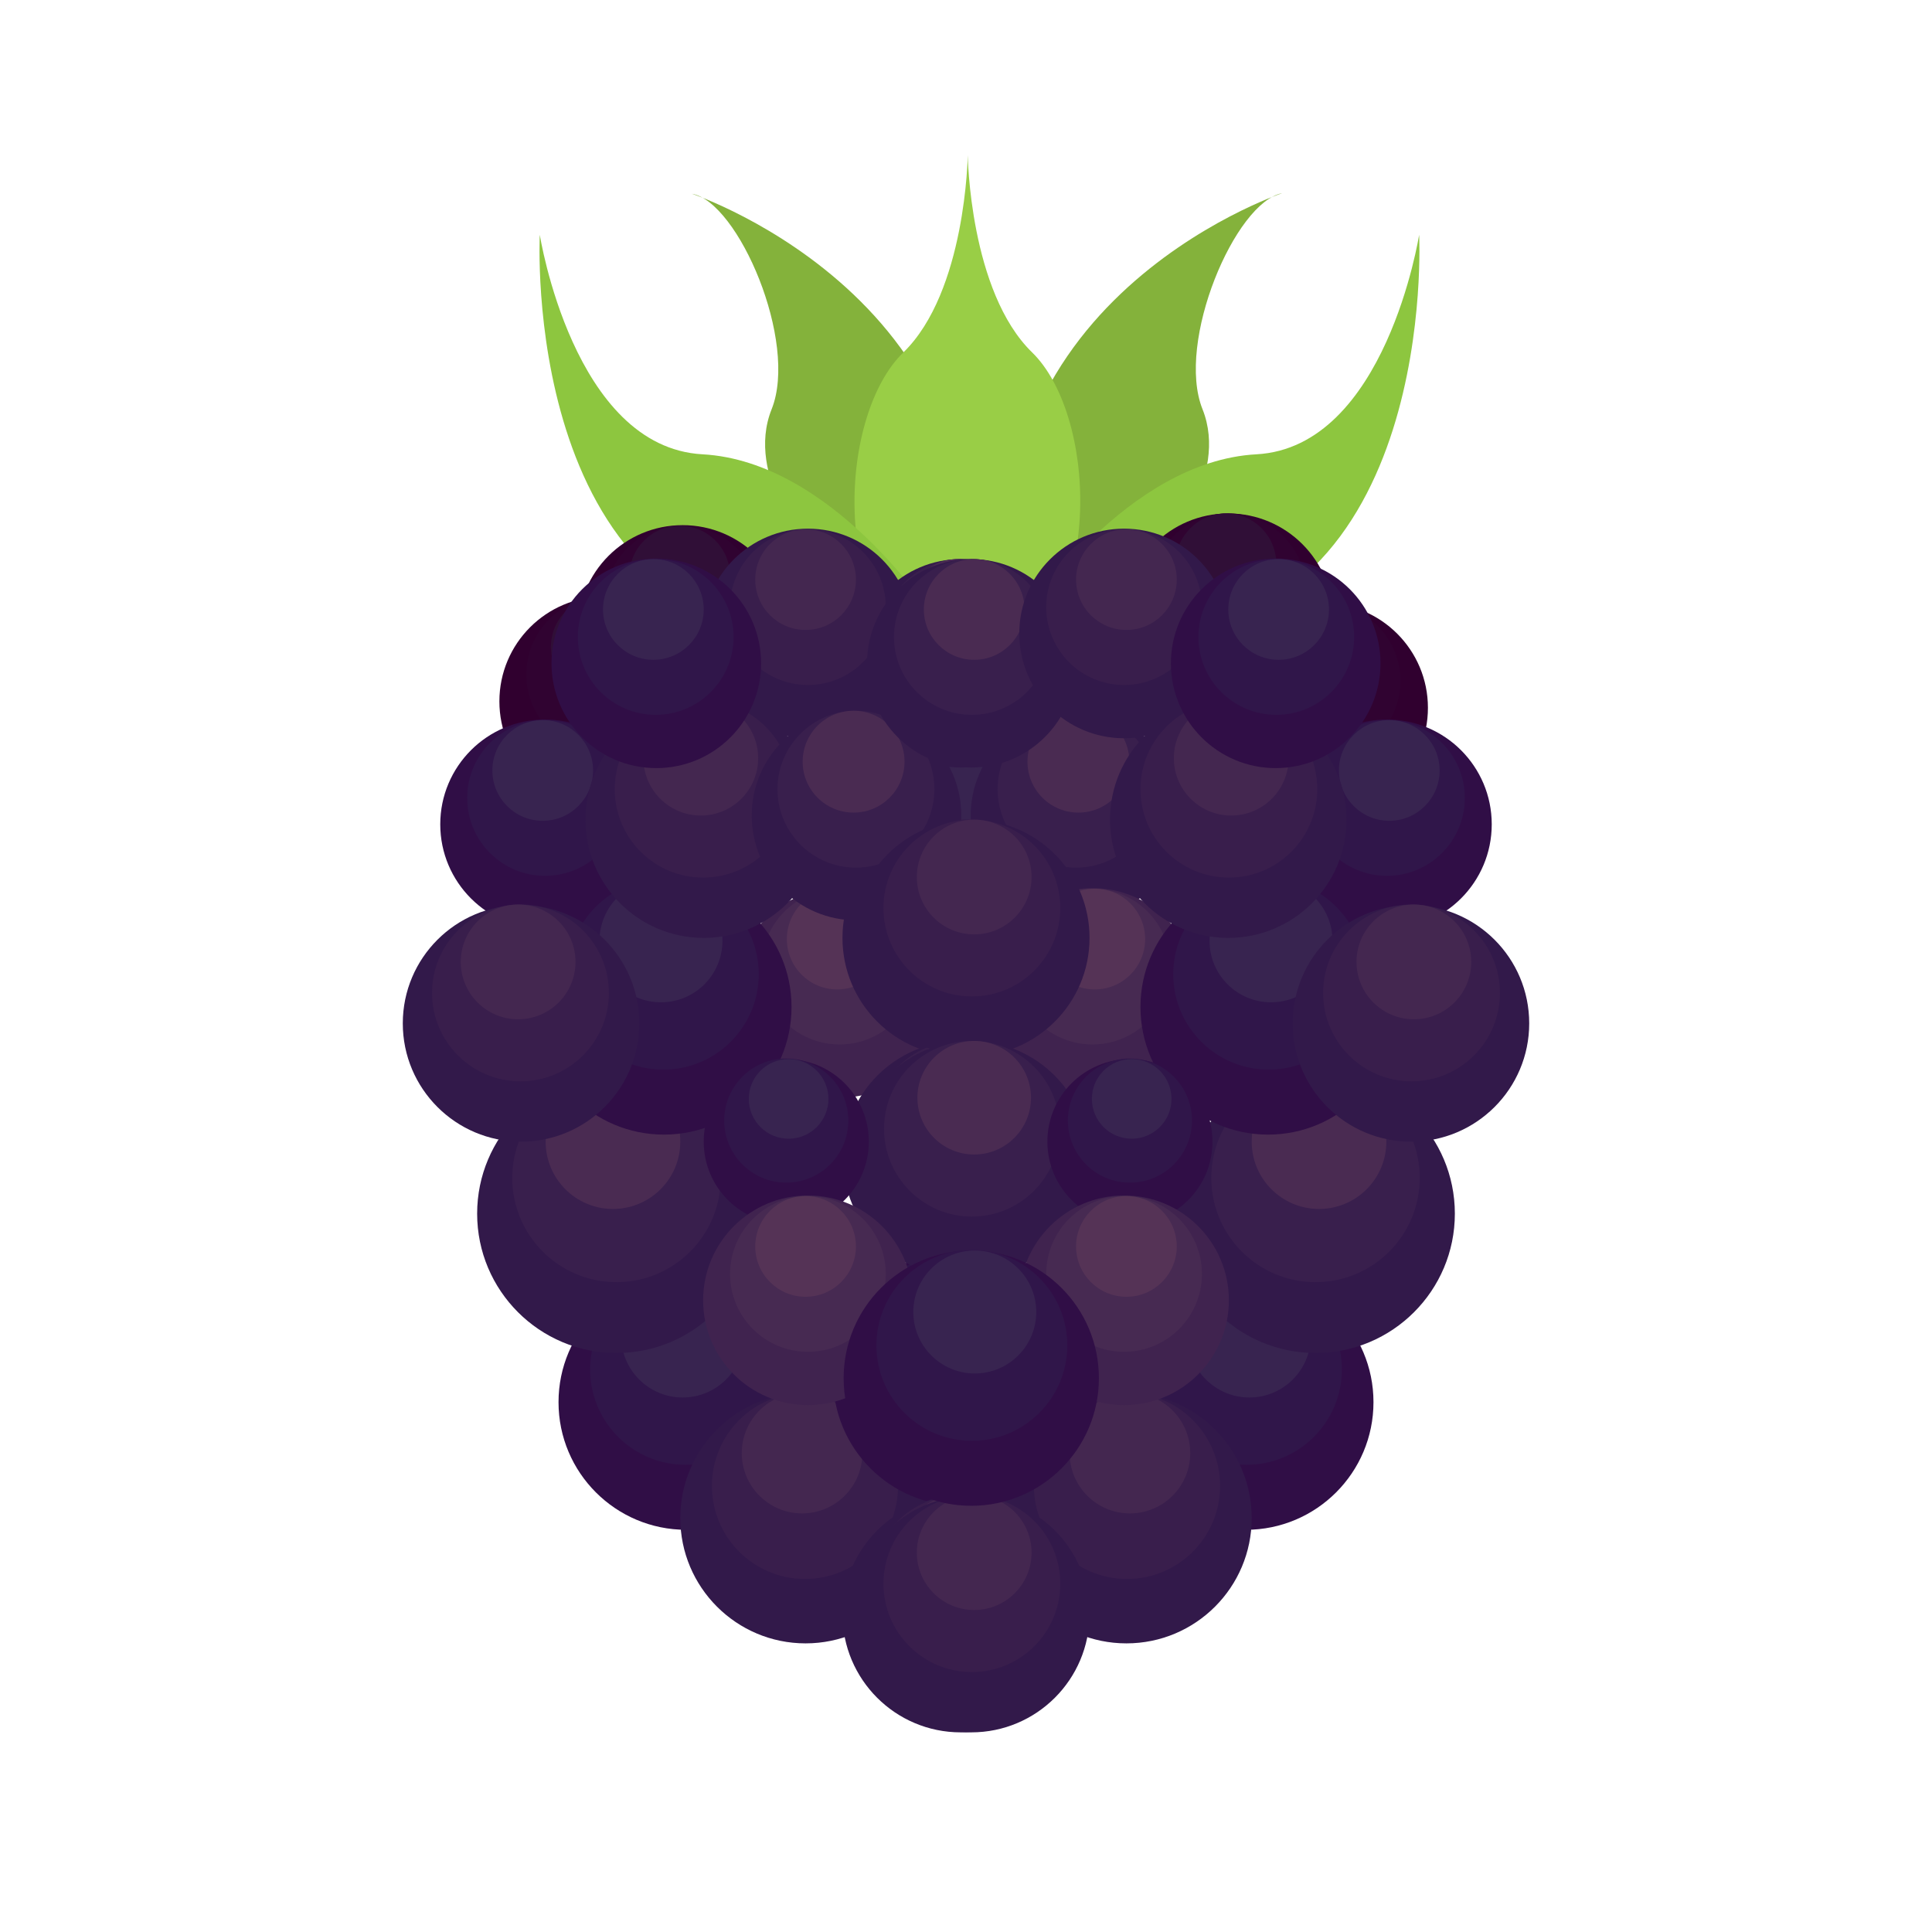 <?xml version="1.0" encoding="UTF-8"?> <svg xmlns="http://www.w3.org/2000/svg" xmlns:xlink="http://www.w3.org/1999/xlink" version="1.1" x="0px" y="0px" viewBox="0 0 33 33" style="enable-background:new 0 0 33 33;" xml:space="preserve"> <style type="text/css"> .st0{display:none;opacity:0.4;} .st1{display:inline;fill:#FFF200;} .st2{fill:#27AAE1;} .st3{fill:#8DD1FF;} .st4{opacity:0.34;fill:#8B5E3C;} .st5{fill:#FFC373;} .st6{opacity:0.39;fill:#FFFFFF;} .st7{fill:#8B5E3C;} .st8{fill:#83532F;} .st9{fill:#A26A3A;} .st10{fill:#3B3000;} .st11{fill:#B2805B;} .st12{fill:#BE1E2D;} .st13{fill:none;} .st14{fill:none;stroke:#D85555;stroke-width:3;stroke-miterlimit:10;} .st15{fill:#E09E65;} .st16{fill:#B16F3D;} .st17{fill:none;stroke:#231F20;stroke-width:1.295;stroke-linejoin:round;stroke-miterlimit:10;} .st18{fill:#C98755;} .st19{fill:#B24646;} .st20{fill:#E8BAD4;} .st21{fill:none;stroke:#231F20;stroke-width:1.327;stroke-linejoin:round;stroke-miterlimit:10;} .st22{fill:#F47AA0;} .st23{fill:#FFEADC;} .st24{fill:#FCD6E8;} .st25{opacity:0.1;fill:#EC008C;} .st26{fill:#BA8443;} .st27{fill:#F7DBA4;} .st28{fill:#F9D9A5;} .st29{fill:#F4CF8E;} .st30{fill:#EAA96F;} .st31{opacity:0.63;fill:#EFBA8E;} .st32{fill:#773834;} .st33{opacity:0.13;fill:#773834;} .st34{fill:#BC7F3E;} .st35{opacity:0.47;fill:#A56832;} .st36{fill:#BFD848;} .st37{fill:#E3F277;} .st38{opacity:0.25;fill:#97A534;} .st39{fill:#8DEAFF;} .st40{fill:#7ACBD3;} .st41{fill:#FFFFFF;} .st42{fill:#BCBEC0;} .st43{fill:#D1D3D4;} .st44{fill:#FFB14A;} .st45{fill:#FFC165;} .st46{fill:#B6F5FF;} .st47{fill:#CFFAFF;} .st48{fill:#FFB133;} .st49{fill:#A8A8A8;} .st50{fill:#939598;} .st51{fill:#C97A32;} .st52{fill:#E28F2B;} .st53{fill:#AF6720;} .st54{fill:#8E5420;} .st55{fill:#E5891C;} .st56{fill:#EDA04C;} .st57{fill:#F49F42;} .st58{fill:#C97E2D;} .st59{fill:#F7C27C;} .st60{fill:#EAB260;} .st61{fill:#D39A4F;} .st62{fill:#4C2002;} .st63{fill:#5B2E10;} .st64{fill:#431C02;} .st65{fill:#50280E;} .st66{fill:#CE8041;} .st67{fill:#FDAA4E;} .st68{fill:#FFCB97;} .st69{fill:#D69136;} .st70{fill:#D17828;} .st71{fill:#D1443D;} .st72{fill:#FFDEDE;} .st73{fill:none;stroke:#BE1E2D;stroke-width:0.25;stroke-miterlimit:10;} .st74{opacity:0.12;fill:#FFFFFF;} .st75{fill:#B77930;} .st76{fill:#AD1212;} .st77{opacity:0.08;} .st78{fill:#FFF200;} .st79{fill:#754C29;} .st80{fill:#39B54A;} .st81{fill:#009444;} .st82{fill:#DDC55E;} .st83{fill:#FFE36E;} .st84{fill:#FFED9F;} .st85{fill:#E5B765;} .st86{fill:#FFDD92;} .st87{fill:#59371E;} .st88{fill:#845C3E;} .st89{fill:#FE608B;} .st90{opacity:0.49;fill:#FE477F;} .st91{opacity:0.11;} .st92{fill:#3F383A;} .st93{opacity:0.17;} .st94{fill:#FF9B50;} .st95{fill:#C17744;} .st96{fill:#8FB239;} .st97{opacity:0.38;fill:#FFF200;} .st98{fill:#A1C441;} .st99{fill:#49B74E;} .st100{fill:#2E9337;} .st101{fill:#BC7D2A;} .st102{fill:#F4D49D;} .st103{fill:#FBB040;} .st104{fill:#D3622A;} .st105{fill:#EF9050;} .st106{opacity:0.16;fill:#A54820;} .st107{enable-background:new ;} .st108{fill:#C9A361;} .st109{fill:#EFCB7D;} .st110{fill:#DDB972;} .st111{fill:#848484;} .st112{fill:#D8DBDA;} .st113{fill:#E7763A;} .st114{opacity:0.18;fill:none;stroke:#FFFFFF;stroke-width:0.761;stroke-miterlimit:10;} .st115{fill:#D36A3C;} .st116{fill:#B55737;} .st117{fill:#BF5732;} .st118{opacity:0.18;fill:#FBB040;} .st119{opacity:0.18;} .st120{fill:#009345;} .st121{fill:#EE4036;} .st122{fill:#37B34A;} .st123{fill:#FFFCC7;} .st124{fill:#DFCA2F;} .st125{fill:#BDD5E0;} .st126{fill:#FFE164;} .st127{fill:#D4F6FF;} .st128{fill:#DAEFF7;} .st129{fill:#F866D3;} .st130{fill:#FFB5EE;} .st131{fill:#FFC1F1;} .st132{fill:#F7941D;} .st133{opacity:0.61;fill:#FFFFFF;} .st134{fill:#F2E941;} .st135{fill:#FFF8A1;} .st136{fill:#FFF9B0;} .st137{fill:#671600;} .st138{fill:#704330;} .st139{fill:#704B3A;} .st140{fill:#113F0A;} .st141{fill:#C9E8C4;} .st142{fill:#E55353;} .st143{fill:#F27272;} .st144{fill:#231F20;} .st145{fill:#EF4136;} .st146{fill:#9DD2E0;} .st147{fill:#B8EDFF;} .st148{fill:#6BBF28;} .st149{opacity:0.4;fill:#FFFFFF;} .st150{fill:#E6E7E8;} .st151{fill:#FFE8AE;} .st152{fill:#7FC610;} .st153{fill:#FFC44D;} .st154{fill:#FF9935;} .st155{fill:#FFB069;} .st156{fill:#A86A33;} .st157{fill:#E2A3AA;} .st158{fill:#EFB4B9;} .st159{fill:#FFCACD;} .st160{opacity:0.36;fill:#D3949B;} .st161{fill:#FFDEE3;} .st162{fill:#C19056;} .st163{fill:#936431;} .st164{fill:#FAD8A8;} .st165{fill:#E1AF68;} .st166{fill:#E5C298;} .st167{fill:#2A9336;} .st168{fill:#9B6538;} .st169{fill:#FF7F00;} .st170{fill:#FFC897;} .st171{fill:#513220;} .st172{fill:#876759;} .st173{fill:#3C2415;} .st174{fill:#F1F2F2;} .st175{fill:#9B9B9B;} .st176{fill:#B76349;} .st177{fill:#9AC64E;} .st178{opacity:0.47;fill:#C9F281;} .st179{fill:#AFE260;} .st180{fill:#DAFF99;} .st181{fill:#84A045;} .st182{fill:#5D7224;} .st183{opacity:0.17;fill:#231F20;} .st184{fill:#A3513B;} .st185{fill:#AD4F36;} .st186{fill:#4F8C4C;} .st187{fill:#427033;} .st188{fill:none;stroke:#506023;stroke-width:0.929;stroke-miterlimit:10;} .st189{fill:#E4F9C2;} .st190{fill:#C2D3A1;} .st191{fill:#FF085B;} .st192{fill:#FFDCAE;} .st193{fill:#B5004A;} .st194{fill:#FF0B4B;} .st195{fill:#9B6432;} .st196{fill:#5C2D72;} .st197{fill:#693B89;} .st198{fill:#8958AF;} .st199{fill:#8DC63F;} .st200{fill:#2D4F82;} .st201{fill:#366A9F;} .st202{fill:#4A8ECF;} .st203{fill:#4F2D82;} .st204{fill:#56369F;} .st205{fill:#704ACF;} .st206{fill:#380957;} .st207{fill:#4B1B79;} .st208{fill:#773DB4;} .st209{fill:#A85218;} .st210{opacity:0.4;fill:#231F20;} .st211{fill:#7AA33A;} .st212{fill:none;stroke:#8DC63F;stroke-width:0.927;stroke-linecap:round;stroke-miterlimit:10;} .st213{fill:#C10000;} .st214{fill:#DB0000;} .st215{fill:#F10500;} .st216{fill:#994C17;} .st217{fill:#BC6022;} .st218{fill:#D37433;} .st219{fill:#834526;} .st220{fill:#784023;} .st221{fill:#945130;} .st222{fill:#A7633F;} .st223{fill:#A86518;} .st224{fill:#995D17;} .st225{fill:#BC7522;} .st226{fill:#D38933;} .st227{fill:#A86A18;} .st228{fill:#996217;} .st229{fill:#BC7A22;} .st230{fill:#D38F33;} .st231{fill:#1B631B;} .st232{fill:#E70012;} .st233{fill:#227522;} .st234{fill:#8E091F;} .st235{fill:#389638;} .st236{opacity:0.33;fill:#BC0826;} .st237{fill:#84B23B;} .st238{fill:#99CE46;} .st239{fill:#0465B7;} .st240{fill:#047BBC;} .st241{fill:#0E85C0;} .st242{fill:#049BE5;} .st243{fill:#06ADE7;} .st244{fill:#22B8EB;} .st245{fill:#199BE2;} .st246{fill:#27A2E5;} .st247{fill:#47ADE7;} .st248{fill:#25A1E3;} .st249{fill:#3CA7E5;} .st250{fill:#33A6E5;} .st251{fill:#42ADE8;} .st252{fill:#66B4E9;} .st253{fill:#C10220;} .st254{fill:#C4032B;} .st255{fill:#C91A3E;} .st256{fill:#E50F37;} .st257{fill:#E71644;} .st258{fill:#ED3159;} .st259{fill:#E62946;} .st260{fill:#E93551;} .st261{fill:#ED4B63;} .st262{fill:#E73350;} .st263{fill:#EB425C;} .st264{fill:#EA3E58;} .st265{fill:#ED4862;} .st266{fill:#F15C71;} .st267{fill:#996D4F;} .st268{fill:#774E32;} .st269{fill:#634029;} .st270{fill:#997462;} .st271{fill:#EA005F;} .st272{fill:#58CC63;} .st273{opacity:0.25;} .st274{fill:#CD1150;} .st275{fill:#CED154;} .st276{fill:#AF1549;} .st277{fill:#AAAA44;} .st278{fill:#7CA53A;} .st279{opacity:0.43;fill:#AF1549;} .st280{fill:#E7E9EB;} .st281{opacity:0.825;fill:#231F20;} .st282{opacity:0.499;fill:#231F20;} .st283{opacity:0.798;fill:#231F20;} .st284{opacity:0.486;fill:#231F20;} .st285{opacity:0.4;fill:#231F20;} .st286{opacity:0.575;fill:#231F20;} .st287{opacity:0.594;fill:#231F20;} .st288{opacity:0.756;fill:#231F20;} .st289{opacity:0.923;fill:#231F20;} .st290{opacity:0.327;fill:#231F20;} .st291{opacity:0.888;fill:#231F20;} .st292{opacity:0.635;fill:#231F20;} .st293{opacity:0.436;fill:#231F20;} .st294{opacity:0.934;fill:#231F20;} .st295{opacity:0.496;fill:#231F20;} .st296{opacity:0.442;fill:#231F20;} .st297{opacity:0.386;fill:#231F20;} .st298{opacity:0.432;fill:#231F20;} .st299{opacity:0.907;fill:#231F20;} .st300{opacity:0.719;fill:#231F20;} .st301{opacity:0.484;fill:#231F20;} .st302{opacity:0.44;fill:#231F20;} .st303{opacity:0.731;fill:#231F20;} .st304{opacity:0.4;fill:#231F20;} .st305{opacity:0.378;fill:#231F20;} .st306{opacity:0.782;fill:#231F20;} .st307{opacity:0.345;fill:#231F20;} .st308{opacity:0.801;fill:#231F20;} .st309{opacity:0.574;fill:#231F20;} .st310{opacity:0.364;fill:#231F20;} .st311{opacity:0.304;fill:#231F20;} .st312{fill:#FDC24E;} .st313{fill:#F2702E;} .st314{opacity:0.28;fill:#F07935;} .st315{opacity:0.17;fill:#F07935;} .st316{opacity:0.26;fill:#FFFFFF;} .st317{fill:#329E3B;} .st318{fill:#29872D;} .st319{fill:#48C14E;} .st320{fill:#FCBA00;} .st321{fill:#81EF84;} .st322{fill:#BA8511;} .st323{opacity:0.35;fill:#FFFFFF;} .st324{fill:#5CEA6A;} .st325{opacity:0.49;fill:#BA8511;} .st326{fill:#965F2D;} .st327{fill:#E296AC;} .st328{fill:#FFB3C5;} .st329{fill:#FFCCDB;} .st330{fill:#FFE6EE;} .st331{fill:#E2C7A3;} .st332{fill:#EFD7B4;} .st333{fill:#FFEBCA;} .st334{opacity:0.36;fill:#D3B894;} .st335{fill:#FFF0DE;} .st336{fill:#FF92D8;} .st337{fill:#E57FC6;} .st338{fill:#95D8F9;} .st339{fill:#4698BC;} .st340{fill:#ED1C24;} .st341{fill:#F73443;} .st342{fill:#FFDCA9;} .st343{fill:#E5C091;} .st344{opacity:0.46;fill:#C61724;} .st345{fill:#FFE8CA;} .st346{fill:none;stroke:#EC008C;stroke-width:0.25;stroke-linecap:round;stroke-linejoin:round;stroke-miterlimit:10;} .st347{fill:#F2C26B;} .st348{fill:#FFD88A;} .st349{fill:#E94C4B;} .st350{fill:#FFEBC4;} .st351{fill:#FFDB9C;} .st352{fill:#A4FCF1;} .st353{fill:#66C6BA;} .st354{fill:#FFE5AB;} .st355{fill:#FFDD88;} .st356{fill:#82E8DE;} .st357{fill:#CFFFF8;} .st358{fill:#D5FFBB;} .st359{fill:#CDF2B1;} .st360{fill:#B6D199;} .st361{fill:#FFFECC;} .st362{fill:#DCF7FF;} .st363{opacity:0.44;fill:#E5E2B1;} .st364{opacity:0.51;fill:#F1F2F2;} .st365{fill:none;stroke:#EC008C;stroke-width:0.28;stroke-linecap:round;stroke-linejoin:round;stroke-miterlimit:10;} .st366{fill:#B2D5D8;} .st367{fill:#CEEAEF;} .st368{fill:#CAFDFF;} .st369{fill:#76A033;} .st370{fill:#D63D3A;} .st371{fill:#BA2F2F;} .st372{fill:#F9524E;} .st373{fill:#BF870A;} .st374{fill:#FFE197;} .st375{fill:#FFD561;} .st376{fill:#BC7D0C;} .st377{fill:none;stroke:#EC008C;stroke-width:0.27;stroke-linecap:round;stroke-linejoin:round;stroke-miterlimit:10;} .st378{fill:#995C2E;} .st379{fill:#D9C882;} .st380{fill:#C1964C;} .st381{fill:none;stroke:#EC008C;stroke-width:0.224;stroke-linecap:round;stroke-linejoin:round;stroke-miterlimit:10;} .st382{opacity:0.21;} .st383{fill:#E0A94F;} .st384{fill:#EFBD65;} .st385{fill:#C99345;} .st386{fill:#FFD683;} .st387{opacity:0.19;} .st388{fill:#E5A370;} .st389{fill:#E6FAFF;} .st390{fill:#DD6524;} .st391{fill:#FFE7E6;} .st392{opacity:0.26;fill:#FFCFAE;} .st393{opacity:0.26;fill:none;stroke:#FFCFAE;stroke-width:0.538;stroke-linecap:round;stroke-miterlimit:10;} .st394{opacity:0.29;fill:#9B4823;} .st395{fill:#BD2F21;} .st396{fill:#9B4823;} .st397{fill:none;stroke:#D1443D;stroke-width:0.538;stroke-linecap:round;stroke-miterlimit:10;} .st398{fill:none;stroke:#EC008C;stroke-width:0.228;stroke-linecap:round;stroke-linejoin:round;stroke-miterlimit:10;} .st399{fill:#92278F;} .st400{fill:#E2A966;} .st401{fill:#8AE3FF;} .st402{fill:none;stroke:#EC008C;stroke-width:0.231;stroke-linecap:round;stroke-linejoin:round;stroke-miterlimit:10;} .st403{opacity:0.19;fill:#513C27;} .st404{opacity:0.27;fill:#FFFFFF;} .st405{fill:#3D2656;} .st406{fill:#55396D;} .st407{fill:#6F548C;} .st408{fill:#ABC441;} .st409{fill:#CEE069;} .st410{fill:#F45F5B;} .st411{fill:#9B3E3E;} .st412{opacity:0.98;fill:#F99564;} .st413{opacity:0.31;fill:#F99564;} .st414{opacity:0.836;fill:#F99564;} .st415{opacity:0.594;fill:#F99564;} .st416{opacity:0.335;fill:#F99564;} .st417{opacity:0.5;fill:#F99564;} .st418{opacity:0.329;fill:#F99564;} .st419{opacity:0.458;fill:#F99564;} .st420{opacity:0.828;fill:#F99564;} .st421{opacity:0.496;fill:#F99564;} .st422{opacity:0.324;fill:#F99564;} .st423{fill:#FF8585;} .st424{fill:#ED4559;} .st425{fill:#F45872;} .st426{fill:#B52342;} .st427{fill:#B55A41;} .st428{opacity:0.23;} .st429{fill:#D83F59;} .st430{fill:#CE324D;} .st431{fill:#FFFCEE;} .st432{fill:#E2D9B5;} .st433{opacity:0.35;} .st434{opacity:0.24;} .st435{fill:#773D30;} .st436{fill:#964636;} .st437{fill:url(#SVGID_1_);} .st438{opacity:0.93;fill:#FFFFFF;} .st439{opacity:0.11;fill:#FFFFFF;} .st440{opacity:0.13;fill:#721722;} .st441{fill:#7EAF31;} .st442{fill:#FFBE71;} .st443{fill:#FF9022;} .st444{fill:#D66316;} .st445{fill:#3F1D47;} .st446{fill:#77394E;} .st447{opacity:0.16;fill:#231F20;} .st448{opacity:0.15;fill:#FFFFFF;} .st449{fill:#D68F27;} .st450{opacity:0.17;fill:#5FDD6B;} .st451{opacity:0.18;fill:#231F20;} .st452{fill:#6B3259;} .st453{fill:#FF5A7A;} .st454{fill:#FFE088;} .st455{fill:none;stroke:#CC9305;stroke-width:0.358;stroke-miterlimit:10;} .st456{fill:#7F4455;} .st457{fill:#A6D15D;} .st458{fill:#79A534;} .st459{opacity:0.39;fill:#7A3A2B;} .st460{fill:#85CEE0;} .st461{fill:#A5E2F2;} .st462{fill:#BEF0FC;} .st463{opacity:0.47;fill:#76BCCC;} .st464{fill:#FDFFEE;} .st465{opacity:0.68;fill:#B2B2A6;} .st466{opacity:0.56;fill:#FFFFFF;} .st467{fill:#59B565;} .st468{fill:#2F9037;} .st469{opacity:0.49;fill:#B2B2A6;} .st470{fill:#C1C1C1;} .st471{fill:#FFCCE3;} .st472{fill:#FFE9F4;} .st473{opacity:0.4;fill:#C69DB3;} .st474{fill:#DDC6B6;} .st475{fill:#FFF5EE;} .st476{fill:#F4E200;} .st477{opacity:0.16;fill:#C9B32F;} .st478{fill:#A4C232;} .st479{opacity:0.16;} .st480{fill:#89933F;} .st481{fill:#ACBF40;} .st482{fill:#EDF1D5;} .st483{fill:#ACB35B;} .st484{opacity:0.43;fill:#D36705;} .st485{fill:#FFE8C7;} .st486{fill:#A97C50;} .st487{fill:#78A333;} .st488{fill:#ADE555;} .st489{fill:#DD6F1D;} .st490{fill:#603913;} .st491{fill:#A1BCC4;} .st492{fill:#ADDD62;} .st493{opacity:0.24;fill:#FFFFFF;} .st494{opacity:0.18;fill:#526268;} .st495{fill:#DCFC97;} .st496{fill:#DD7B4A;} .st497{fill:#DD8F4A;} .st498{fill:#359B3F;} .st499{fill:#39B549;} .st500{fill:#006838;} .st501{fill:#F98512;} .st502{opacity:0.4;fill:#F7963E;} .st503{opacity:0.39;fill:#F7963E;} .st504{opacity:0.1;fill:#9B4719;} .st505{opacity:0.46;fill:#843E1A;} .st506{fill:#874112;} .st507{fill:#FFF9DE;} .st508{fill:#CEC49B;} .st509{fill:#FFBED8;} .st510{fill:#EAA4C3;} .st511{opacity:0.07;} .st512{fill:#231F22;} .st513{fill:#AA5217;} .st514{fill:#FF8A29;} .st515{fill:none;stroke:#F9A15F;stroke-width:0.986;stroke-linecap:round;stroke-linejoin:round;stroke-miterlimit:10;} .st516{fill:#E27727;} .st517{opacity:0.33;fill:none;stroke:#AA5217;stroke-width:0.986;stroke-linecap:round;stroke-linejoin:round;stroke-miterlimit:10;} .st518{fill:#894619;} .st519{fill:#BF5E16;} .st520{opacity:0.4;fill:#603111;} .st521{fill:#AA5115;} .st522{fill:#A06135;} .st523{fill:none;stroke:#F4AE7F;stroke-width:0.976;stroke-linecap:round;stroke-miterlimit:10;} .st524{fill:#1E1E1E;} .st525{fill:#333333;} .st526{opacity:0.29;fill:#FFFFFF;} .st527{fill:#9CFF00;} .st528{fill:#C5E1EA;} .st529{opacity:0.11;fill:#1E353A;} .st530{opacity:0.24;fill:#1E353A;} .st531{fill:#D4EFF9;} .st532{opacity:0.38;fill:#EEFDFF;} .st533{fill:none;stroke:#8FB239;stroke-width:0.5;stroke-linecap:round;stroke-miterlimit:10;} .st534{fill:none;stroke:#8FB239;stroke-width:0.25;stroke-linecap:round;stroke-miterlimit:10;} .st535{fill:#EAE49D;} .st536{fill:#FFFCBB;} .st537{fill:#FFFDDE;} .st538{fill:#7C962C;} .st539{fill:none;stroke:#8FB239;stroke-width:0.207;stroke-linecap:round;stroke-miterlimit:10;} .st540{fill:none;stroke:#8FB239;stroke-width:0.139;stroke-linecap:round;stroke-miterlimit:10;} .st541{fill:none;stroke:#8FB239;stroke-width:0.143;stroke-linecap:round;stroke-miterlimit:10;} .st542{fill:#46AF78;} .st543{opacity:0.25;fill:#3C8E74;} .st544{fill:#3C8E74;} .st545{opacity:0.25;fill:#2C7059;} .st546{fill:#58C489;} .st547{opacity:0.25;fill:#6BF99A;} .st548{fill:#3C9160;} .st549{opacity:0.33;fill:#30754C;} .st550{fill:#E3AE6A;} .st551{fill:#C88541;} .st552{opacity:0.26;fill:#C88541;} .st553{opacity:0.19;fill:#FFFFFF;} .st554{fill:#A55832;} .st555{fill:#8E4B39;} .st556{fill:#72392E;} .st557{fill:#E8A364;} .st558{fill:#7F452B;} .st559{fill:#30002F;} .st560{fill:#300331;} .st561{fill:#300F37;} .st562{fill:#300E46;} .st563{fill:#30164A;} .st564{fill:#382450;} .st565{fill:#32194A;} .st566{fill:#391F4D;} .st567{fill:#4A2B52;} .st568{fill:#391E4C;} .st569{fill:#442750;} .st570{fill:#40234F;} .st571{fill:#472A52;} .st572{fill:#553356;} .st573{fill:#72260C;} .st574{fill:#D3ECF2;} .st575{fill:#FBB040;stroke:#FFDC83;stroke-width:0.587;stroke-miterlimit:10;} .st576{fill:#D88D2A;} .st577{opacity:0.2;fill:#44180C;} .st578{fill:none;stroke:#E6993D;stroke-width:1.5;stroke-miterlimit:10;} .st579{fill:#FFC76C;} .st580{fill:none;stroke:#FFAE0B;stroke-width:0.5;stroke-miterlimit:10;} .st581{fill:#C18440;} .st582{fill:#359B68;} .st583{fill:#39B57B;} .st584{fill:#006862;} .st585{fill:#EAA700;} .st586{fill:#EBBC00;} .st587{fill:#371F13;} .st588{fill:#583011;} .st589{fill:#EBC447;} .st590{fill:#5E4333;} .st591{fill:#FEB500;} .st592{fill:#FFCC00;} .st593{fill:#3C2115;} .st594{fill:#FFD54D;} .st595{fill:#FEC600;} .st596{fill:#FFDD00;} .st597{fill:#FFE14D;} .st598{fill:#664C37;} .st599{fill:#826450;} .st600{fill:#702121;} .st601{fill:#EF1500;} .st602{fill:#601D19;} .st603{fill:#2BB673;} .st604{fill:none;stroke:#2BB673;stroke-linecap:round;stroke-linejoin:round;stroke-miterlimit:10;} .st605{fill:#E5625E;} .st606{fill:#AA2F2D;} .st607{fill:none;stroke:#2BB673;stroke-width:0.276;stroke-linecap:round;stroke-linejoin:round;stroke-miterlimit:10;} .st608{fill:#4D4924;} .st609{fill:#F9FAF7;} .st610{fill:#D3A82F;} .st611{fill:#FFCF34;} .st612{opacity:0.14;fill:#231F20;} .st613{opacity:0.14;fill:#FFFFFF;} .st614{fill:#605B36;} .st615{fill:#E1E9F4;} .st616{fill:none;stroke:#FFFFFF;stroke-width:0.229;stroke-miterlimit:10;} .st617{fill:#602D2F;} .st618{fill:#350E16;} .st619{opacity:0.22;fill:#350E16;} .st620{fill:#C3CAD1;} .st621{fill:#E8C258;} .st622{fill:#FFDA66;} .st623{fill:#FFE69F;} .st624{fill:#267F2F;} .st625{fill:#E90004;} .st626{fill:#C4000A;} .st627{fill:#F9ED32;} .st628{opacity:0.18;fill:#9B0E1F;} .st629{fill:#AA7322;} .st630{fill:#B7832E;} .st631{fill:#F4DE11;} .st632{fill:#FFF599;} .st633{display:none;} .st634{display:inline;fill:none;stroke:#EC008C;stroke-width:0.25;stroke-linecap:round;stroke-linejoin:round;stroke-miterlimit:10;} </style> <g id="Layer_22"> </g> <g id="Layer_1"> <g id="Layer_31" class="st0"> <rect x="4.64" y="5" class="st1" width="23.72" height="23"></rect> </g> <g id="Layer_35"> </g> <g id="Layer_34"> </g> </g> <g id="Layer_14"> </g> <g id="Layer_4"> </g> <g id="Layer_5"> </g> <g id="Border"> </g> <g id="Layer_11"> </g> <g id="Layer_7"> </g> <g id="Layer_9"> </g> <g id="Layer_10"> </g> <g id="Layer_8"> </g> <g id="Layer_6"> </g> <g id="Layer_13"> </g> <g id="Layer_12"> </g> <g id="Layer_15"> </g> <g id="Layer_16"> </g> <g id="Layer_17"> </g> <g id="Layer_18"> </g> <g id="Layer_19"> </g> <g id="Layer_24"> </g> <g id="Layer_29"> </g> <g id="Layer_21"> </g> <g id="Layer_27"> </g> <g id="Layer_23"> </g> <g id="Layer_20"> </g> <g id="Layer_25"> </g> <g id="Layer_26"> </g> <g id="Layer_28"> </g> <g id="Layer_3"> <g> <g> <path class="st237" d="M13.83,9.39c0,0-1.11-1.25-0.65-2.4s-0.57-3.54-1.36-3.68c0,0,5.85,1.95,4.5,7.89c0,0-0.47,0.96-0.58,1.01 c-0.11,0.05-1.12-1.15-1.12-1.15L13.83,9.39z"></path> <path class="st237" d="M19.89,9.39c0,0,1.11-1.25,0.65-2.4S21.1,3.45,21.9,3.3c0,0-5.85,1.95-4.5,7.89c0,0,0.47,0.96,0.58,1.01 c0.11,0.05,1.12-1.15,1.12-1.15L19.89,9.39z"></path> <path class="st238" d="M17.1,11.68c-0.18,0.14-0.33,0.24-0.45,0.33c-0.07-0.07-0.13-0.12-0.13-0.12s-0.06,0.06-0.13,0.12 c-0.12-0.09-0.27-0.2-0.45-0.33c-1.83-1.37-1.58-4.63-0.51-5.66c1.07-1.04,1.1-3.37,1.1-3.37s0.03,2.33,1.1,3.37 C18.69,7.05,18.93,10.31,17.1,11.68z"></path> <path class="st199" d="M15.9,10.48c0,0-1.69-2.6-3.9-2.72S9.22,4.01,9.22,4.01s-0.34,6.59,4.61,6.86 C18.78,11.13,15.9,10.48,15.9,10.48z"></path> <path class="st199" d="M17.56,10.48c0,0,1.69-2.6,3.9-2.72s2.78-3.75,2.78-3.75s0.34,6.59-4.61,6.86 C14.69,11.13,17.56,10.48,17.56,10.48z"></path> </g> <g> <g> <g> <g> <circle class="st559" cx="11.66" cy="10.76" r="1.79"></circle> <circle class="st560" cx="11.65" cy="10.31" r="1.33"></circle> <circle class="st561" cx="11.61" cy="9.84" r="0.86"></circle> </g> </g> <g> <g> <circle class="st559" cx="10.32" cy="11.98" r="1.79"></circle> <circle class="st560" cx="10.32" cy="11.52" r="1.33"></circle> <circle class="st561" cx="10.27" cy="11.05" r="0.86"></circle> </g> </g> <g> <g> <circle class="st559" cx="20.98" cy="10.56" r="1.79"></circle> <circle class="st560" cx="20.98" cy="10.1" r="1.33"></circle> <circle class="st561" cx="20.94" cy="9.63" r="0.86"></circle> </g> </g> <g> <g> <circle class="st559" cx="22.6" cy="12.09" r="1.79"></circle> <circle class="st560" cx="22.59" cy="11.63" r="1.33"></circle> <circle class="st561" cx="22.55" cy="11.16" r="0.86"></circle> </g> </g> <g> <circle class="st562" cx="9.31" cy="14.08" r="1.79"></circle> <circle class="st563" cx="9.31" cy="13.63" r="1.33"></circle> <circle class="st564" cx="9.27" cy="13.16" r="0.86"></circle> </g> <g> <circle class="st562" cx="23.69" cy="14.08" r="1.79"></circle> <circle class="st563" cx="23.69" cy="13.63" r="1.33"></circle> <circle class="st564" cx="23.73" cy="13.16" r="0.86"></circle> </g> <g> <circle class="st562" cx="16.36" cy="14.08" r="1.79"></circle> <circle class="st563" cx="16.37" cy="13.63" r="1.33"></circle> <circle class="st564" cx="16.41" cy="13.16" r="0.86"></circle> </g> <g> <circle class="st565" cx="18.37" cy="13.93" r="1.79"></circle> <circle class="st566" cx="18.38" cy="13.48" r="1.34"></circle> <circle class="st567" cx="18.42" cy="13.01" r="0.87"></circle> </g> <g> <circle class="st562" cx="11.72" cy="23.95" r="2.18"></circle> <circle class="st563" cx="11.71" cy="23.39" r="1.63"></circle> <circle class="st564" cx="11.66" cy="22.82" r="1.05"></circle> </g> <g> <circle class="st565" cx="13.76" cy="25.93" r="2.14"></circle> <circle class="st568" cx="13.75" cy="25.38" r="1.59"></circle> <circle class="st569" cx="13.7" cy="24.82" r="1.03"></circle> </g> <g> <circle class="st565" cx="16.41" cy="11.33" r="1.78"></circle> <circle class="st566" cx="16.4" cy="10.88" r="1.33"></circle> <circle class="st567" cx="16.36" cy="10.41" r="0.86"></circle> </g> <g> <circle class="st570" cx="14.34" cy="16.96" r="1.79"></circle> <circle class="st571" cx="14.34" cy="16.51" r="1.33"></circle> <circle class="st572" cx="14.3" cy="16.04" r="0.86"></circle> </g> <g> <circle class="st565" cx="10.53" cy="20.73" r="2.38"></circle> <circle class="st566" cx="10.53" cy="20.12" r="1.78"></circle> <circle class="st567" cx="10.47" cy="19.5" r="1.15"></circle> </g> <g> <circle class="st565" cx="16.41" cy="16.02" r="2.02"></circle> <circle class="st568" cx="16.4" cy="15.51" r="1.51"></circle> <circle class="st569" cx="16.36" cy="14.98" r="0.98"></circle> </g> <g> <circle class="st562" cx="11.34" cy="17.2" r="2.18"></circle> <circle class="st563" cx="11.33" cy="16.64" r="1.63"></circle> <circle class="st564" cx="11.29" cy="16.07" r="1.05"></circle> </g> <g> <circle class="st562" cx="16.41" cy="23.54" r="2.18"></circle> <circle class="st563" cx="16.4" cy="22.98" r="1.63"></circle> <circle class="st564" cx="16.35" cy="22.41" r="1.05"></circle> </g> <g> <circle class="st565" cx="8.9" cy="17.48" r="2.02"></circle> <circle class="st568" cx="8.89" cy="16.96" r="1.51"></circle> <circle class="st569" cx="8.85" cy="16.43" r="0.98"></circle> </g> <g> <circle class="st565" cx="13.8" cy="10.82" r="1.79"></circle> <circle class="st568" cx="13.8" cy="10.37" r="1.33"></circle> <circle class="st569" cx="13.76" cy="9.9" r="0.86"></circle> </g> <g> <circle class="st565" cx="12.02" cy="14" r="2.02"></circle> <circle class="st568" cx="12.01" cy="13.48" r="1.51"></circle> <circle class="st569" cx="11.97" cy="12.95" r="0.98"></circle> </g> <g> <circle class="st565" cx="16.41" cy="27.57" r="2.02"></circle> <circle class="st568" cx="16.4" cy="27.05" r="1.51"></circle> <circle class="st569" cx="16.36" cy="26.52" r="0.98"></circle> </g> <g> <circle class="st565" cx="14.63" cy="13.93" r="1.79"></circle> <circle class="st566" cx="14.62" cy="13.48" r="1.34"></circle> <circle class="st567" cx="14.58" cy="13.01" r="0.87"></circle> </g> <g> <circle class="st565" cx="16.41" cy="19.79" r="2.01"></circle> <circle class="st566" cx="16.4" cy="19.28" r="1.5"></circle> <circle class="st567" cx="16.36" cy="18.75" r="0.97"></circle> </g> <g> <circle class="st562" cx="21.28" cy="23.95" r="2.18"></circle> <circle class="st563" cx="21.29" cy="23.39" r="1.63"></circle> <circle class="st564" cx="21.34" cy="22.82" r="1.05"></circle> </g> <g> <circle class="st565" cx="19.24" cy="25.93" r="2.14"></circle> <circle class="st568" cx="19.25" cy="25.38" r="1.59"></circle> <circle class="st569" cx="19.3" cy="24.82" r="1.03"></circle> </g> <g> <circle class="st565" cx="16.59" cy="11.33" r="1.78"></circle> <circle class="st566" cx="16.6" cy="10.88" r="1.33"></circle> <circle class="st567" cx="16.64" cy="10.41" r="0.86"></circle> </g> <g> <circle class="st570" cx="18.66" cy="16.96" r="1.79"></circle> <circle class="st571" cx="18.66" cy="16.51" r="1.33"></circle> <circle class="st572" cx="18.7" cy="16.04" r="0.86"></circle> </g> <g> <circle class="st565" cx="22.47" cy="20.73" r="2.38"></circle> <circle class="st566" cx="22.47" cy="20.12" r="1.78"></circle> <circle class="st567" cx="22.53" cy="19.5" r="1.15"></circle> </g> <g> <circle class="st565" cx="16.59" cy="16.02" r="2.02"></circle> <circle class="st568" cx="16.6" cy="15.51" r="1.51"></circle> <circle class="st569" cx="16.64" cy="14.98" r="0.98"></circle> </g> <g> <circle class="st562" cx="21.66" cy="17.2" r="2.18"></circle> <circle class="st563" cx="21.67" cy="16.64" r="1.63"></circle> <circle class="st564" cx="21.71" cy="16.07" r="1.05"></circle> </g> <g> <circle class="st565" cx="24.1" cy="17.48" r="2.02"></circle> <circle class="st568" cx="24.11" cy="16.96" r="1.51"></circle> <circle class="st569" cx="24.15" cy="16.43" r="0.98"></circle> </g> <g> <circle class="st565" cx="19.2" cy="10.82" r="1.79"></circle> <circle class="st568" cx="19.2" cy="10.37" r="1.33"></circle> <circle class="st569" cx="19.24" cy="9.9" r="0.86"></circle> </g> <g> <circle class="st565" cx="20.98" cy="14" r="2.02"></circle> <circle class="st568" cx="20.99" cy="13.48" r="1.51"></circle> <circle class="st569" cx="21.03" cy="12.95" r="0.98"></circle> </g> <g> <circle class="st565" cx="16.59" cy="27.57" r="2.02"></circle> <circle class="st568" cx="16.6" cy="27.05" r="1.51"></circle> <circle class="st569" cx="16.64" cy="26.52" r="0.98"></circle> </g> <g> <circle class="st565" cx="16.59" cy="19.79" r="2.01"></circle> <circle class="st566" cx="16.6" cy="19.28" r="1.5"></circle> <circle class="st567" cx="16.64" cy="18.75" r="0.97"></circle> </g> <g> <circle class="st562" cx="21.79" cy="11.33" r="1.79"></circle> <circle class="st563" cx="21.8" cy="10.88" r="1.33"></circle> <circle class="st564" cx="21.84" cy="10.41" r="0.86"></circle> </g> <g> <circle class="st562" cx="19.3" cy="19.5" r="1.41"></circle> <circle class="st563" cx="19.3" cy="19.14" r="1.06"></circle> <circle class="st564" cx="19.33" cy="18.77" r="0.68"></circle> </g> <g> <circle class="st562" cx="13.43" cy="19.5" r="1.41"></circle> <circle class="st563" cx="13.43" cy="19.14" r="1.06"></circle> <circle class="st564" cx="13.47" cy="18.77" r="0.68"></circle> </g> <g> <circle class="st570" cx="13.8" cy="22.21" r="1.79"></circle> <circle class="st571" cx="13.8" cy="21.76" r="1.33"></circle> <circle class="st572" cx="13.76" cy="21.29" r="0.86"></circle> </g> <g> <circle class="st570" cx="19.2" cy="22.21" r="1.79"></circle> <circle class="st571" cx="19.2" cy="21.76" r="1.33"></circle> <circle class="st572" cx="19.24" cy="21.29" r="0.86"></circle> </g> <g> <circle class="st562" cx="16.59" cy="23.54" r="2.18"></circle> <circle class="st563" cx="16.6" cy="22.98" r="1.63"></circle> <circle class="st564" cx="16.65" cy="22.41" r="1.05"></circle> </g> <g> <circle class="st562" cx="11.21" cy="11.33" r="1.79"></circle> <circle class="st563" cx="11.2" cy="10.88" r="1.33"></circle> <circle class="st564" cx="11.16" cy="10.41" r="0.86"></circle> </g> </g> </g> </g> </g> <g id="Layer_32"> </g> <g id="Layer_33"> </g> <g id="BORDER" class="st633"> <path class="st634" d="M1.5,1.5v30h30v-30H1.5z"></path> </g> </svg> 